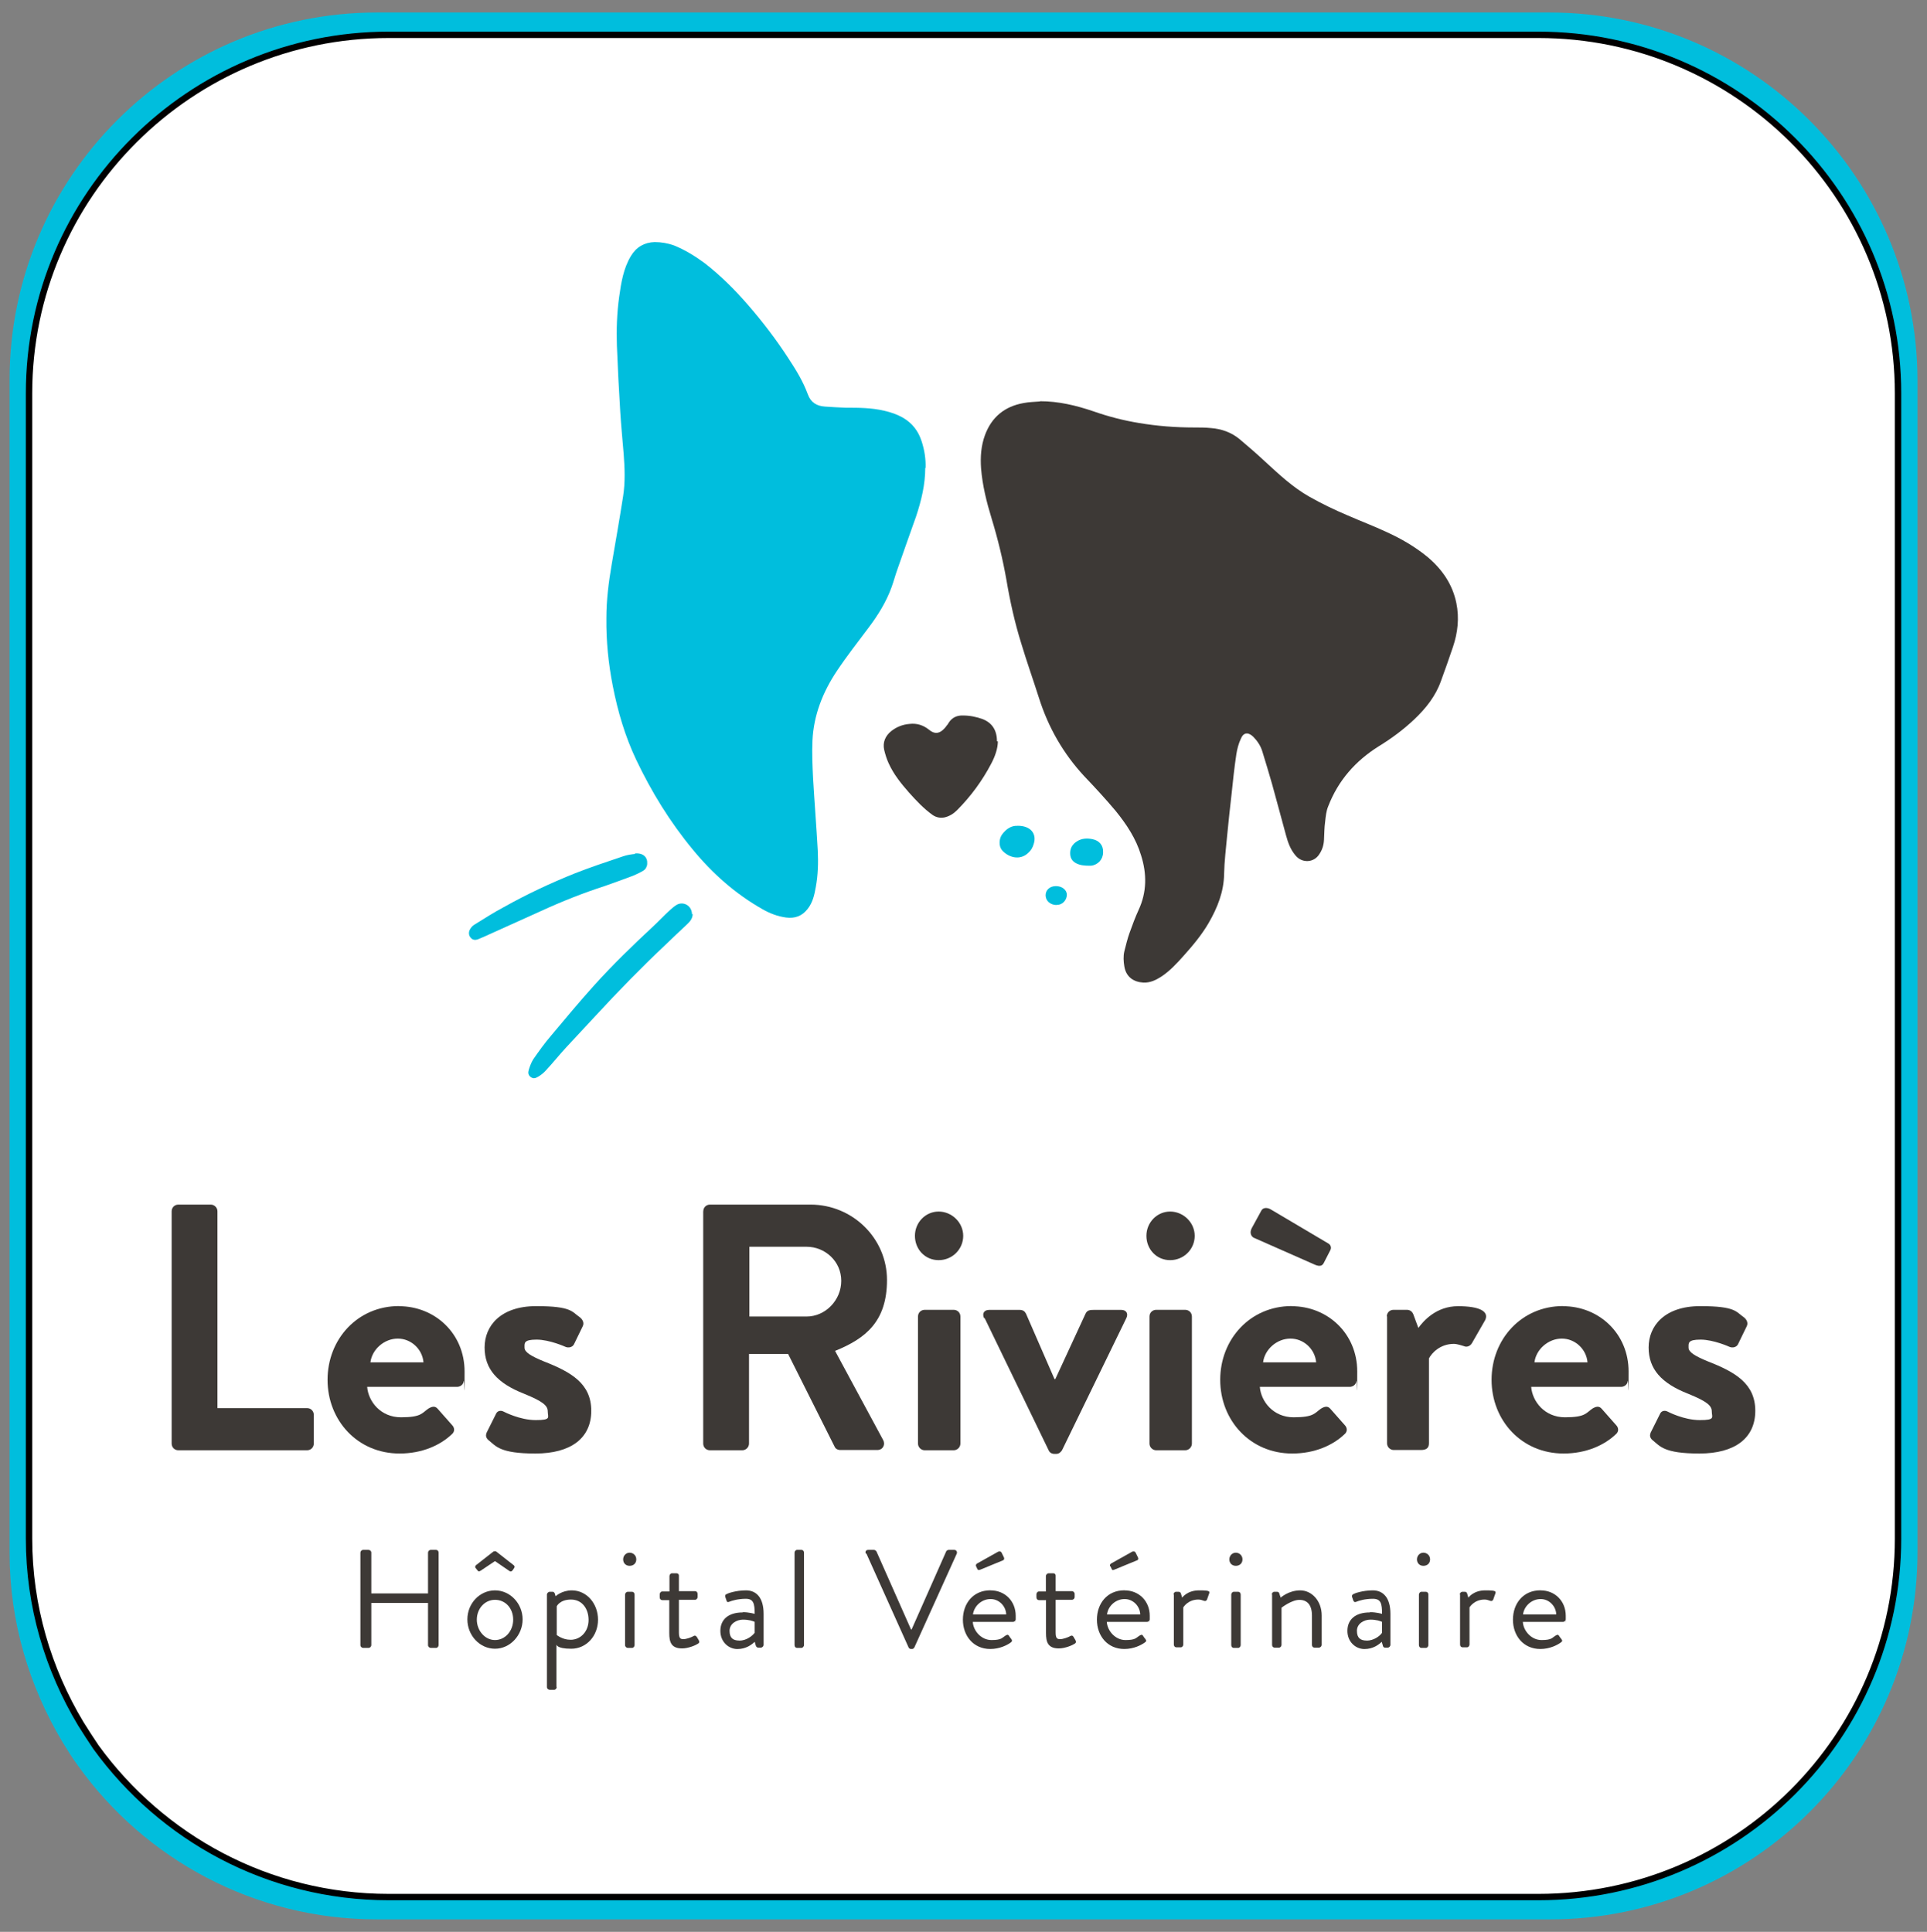 <?xml version="1.0" encoding="UTF-8"?>
<svg xmlns="http://www.w3.org/2000/svg" version="1.1" viewBox="0 0 302.09 302.91">
  <rect x="0" y="0" width="302.09" height="302.91" fill="#808080" stroke="none"/>
  <defs>
    <style>
      .cls-1 {
        fill: #fff;
        stroke: #000;
        stroke-miterlimit: 10;
      }

      .cls-2 {
        fill: #3d3936;
      }

      .cls-3 {
        fill: #00bedd;
      }
    </style>
  </defs>
  <!-- Generator: Adobe Illustrator 28.7.3, SVG Export Plug-In . SVG Version: 1.2.0 Build 164)  -->
  <g>
    <g id="Layer_2">
      <path class="cls-3" d="M242.9,1.96H59.1C27.3,1.96,1.5,27.76,1.5,59.56v183.9c0,10.9,3.1,21,8.3,29.7.8,1.3,1.6,2.6,2.5,3.8,10.4,14.5,27.5,24,46.8,24h183.9c31.8,0,57.6-25.8,57.6-57.6V59.56c-.1-31.8-25.9-57.6-57.7-57.6Z"/>
      <path class="cls-1" d="M241.15,5.46H60.95C29.85,5.46,4.55,30.66,4.55,61.66v179.6c0,10.6,3,20.5,8.1,29,.8,1.3,1.6,2.5,2.4,3.7,10.3,14.2,27,23.5,45.9,23.5h180.2c31.2,0,56.4-25.2,56.4-56.2V61.66c0-31-25.3-56.2-56.4-56.2Z"/>
      <g>
        <g>
          <path class="cls-2" d="M26.91,189.93c0-.57.44-1.05,1.05-1.05h5.08c.57,0,1.05.48,1.05,1.05v30.86h14.05c.61,0,1.05.48,1.05,1.05v4.51c0,.57-.44,1.05-1.05,1.05h-20.18c-.61,0-1.05-.48-1.05-1.05v-36.42Z"/>
          <path class="cls-2" d="M62.54,204.81c5.65,0,10.29,4.29,10.29,10.24s-.04,1.09-.13,1.49c-.04.57-.57.92-1.05.92h-14.09c.18,2.28,2.1,4.77,5.3,4.77s3.28-.66,4.29-1.36c.57-.35,1.05-.44,1.44,0l2.28,2.58c.39.39.48,1.01-.04,1.44-1.79,1.71-4.64,3.02-8.19,3.02-6.61,0-11.29-5.21-11.29-11.56s4.68-11.56,11.21-11.56h0ZM66.39,213.61c-.18-2.06-1.93-3.72-4.03-3.72s-4.03,1.66-4.29,3.72h8.32Z"/>
          <path class="cls-2" d="M76.24,224.73l1.49-2.98c.22-.57.79-.66,1.27-.39,0,0,2.49,1.31,4.99,1.31s1.88-.44,1.88-1.36-.79-1.58-3.68-2.76c-4.25-1.66-6.22-3.9-6.22-7.27s2.49-6.48,8.1-6.48,5.6.92,6.78,1.71c.48.35.79.92.48,1.49l-1.36,2.8c-.26.48-.88.57-1.31.39,0,0-2.49-1.14-4.55-1.14s-1.88.57-1.88,1.27,1.01,1.31,3.02,2.14c4.25,1.66,7.44,3.46,7.44,7.75s-3.2,6.7-8.75,6.7-6.17-1.14-7.31-2.06c-.35-.26-.57-.7-.35-1.14h-.04Z"/>
          <path class="cls-2" d="M110.25,189.93c0-.57.44-1.05,1.05-1.05h15.76c6.61,0,11.99,5.3,11.99,11.82s-3.37,9.19-8.14,11.12l7.53,13.96c.39.7,0,1.58-.92,1.58h-5.78c-.48,0-.79-.26-.88-.48l-7.31-14.58h-6.13v14.05c0,.57-.48,1.05-1.05,1.05h-5.08c-.61,0-1.05-.48-1.05-1.05v-36.42ZM126.45,206.43c2.93,0,5.43-2.54,5.43-5.6s-2.54-5.34-5.43-5.34h-8.97v10.94h8.97Z"/>
          <path class="cls-2" d="M143.43,193.78c0-2.1,1.66-3.81,3.72-3.81s3.85,1.71,3.85,3.81-1.71,3.81-3.85,3.81-3.72-1.71-3.72-3.81ZM143.91,206.43c0-.61.48-1.05,1.05-1.05h4.55c.57,0,1.05.44,1.05,1.05v19.92c0,.57-.48,1.05-1.05,1.05h-4.55c-.57,0-1.05-.48-1.05-1.05v-19.92Z"/>
          <path class="cls-2" d="M154.28,206.7c-.35-.7-.04-1.31.79-1.31h4.77c.57,0,.83.26,1.01.61l4.46,10.24h.13l4.73-10.24c.26-.57.7-.61,1.31-.61h4.29c.83,0,1.14.61.79,1.31l-10.07,20.7c-.18.26-.44.57-.92.57h-.26c-.48,0-.79-.26-.92-.57l-10.02-20.7h-.09Z"/>
          <path class="cls-2" d="M179.72,193.78c0-2.1,1.66-3.81,3.72-3.81s3.85,1.71,3.85,3.81-1.71,3.81-3.85,3.81-3.72-1.71-3.72-3.81ZM180.2,206.43c0-.61.48-1.05,1.05-1.05h4.55c.57,0,1.05.44,1.05,1.05v19.92c0,.57-.48,1.05-1.05,1.05h-4.55c-.57,0-1.05-.48-1.05-1.05v-19.92Z"/>
          <path class="cls-2" d="M202.48,204.81c5.65,0,10.29,4.29,10.29,10.24s-.04,1.09-.13,1.49c-.04.57-.57.92-1.05.92h-14.09c.18,2.28,2.1,4.77,5.3,4.77s3.28-.66,4.29-1.36c.57-.35,1.05-.44,1.44,0l2.28,2.58c.39.39.48,1.01-.04,1.44-1.79,1.71-4.64,3.02-8.19,3.02-6.61,0-11.29-5.21-11.29-11.56s4.68-11.56,11.21-11.56h0ZM196.57,194.09c-.44-.22-.7-.79-.35-1.49l1.53-2.8c.26-.48.92-.48,1.44-.18l9.02,5.34c.35.18.57.61.35,1.05l-1.01,1.97c-.22.48-.61.66-1.36.35l-9.63-4.25ZM206.33,213.61c-.18-2.06-1.93-3.72-4.03-3.72s-4.03,1.66-4.29,3.72h8.32Z"/>
          <path class="cls-2" d="M217.4,206.43c0-.61.48-1.05,1.05-1.05h2.1c.48,0,.83.26,1.01.7l.79,2.14c.79-1.09,2.8-3.41,6.22-3.41s4.9.83,4.25,2.19l-2.06,3.59c-.26.48-.83.7-1.27.48-.18-.04-1.01-.35-1.58-.35-2.19,0-3.5,1.49-3.9,2.28v13.31c0,.79-.48,1.05-1.27,1.05h-4.25c-.57,0-1.05-.48-1.05-1.05v-19.92l-.04.04Z"/>
          <path class="cls-2" d="M245.02,204.81c5.65,0,10.29,4.29,10.29,10.24s-.04,1.09-.13,1.49c-.04.57-.57.92-1.05.92h-14.09c.18,2.28,2.1,4.77,5.3,4.77s3.28-.66,4.29-1.36c.57-.35,1.05-.44,1.44,0l2.28,2.58c.39.39.48,1.01-.04,1.44-1.79,1.71-4.64,3.02-8.19,3.02-6.61,0-11.29-5.21-11.29-11.56s4.68-11.56,11.21-11.56h0ZM248.87,213.61c-.18-2.06-1.93-3.72-4.03-3.72s-4.03,1.66-4.29,3.72h8.32Z"/>
          <path class="cls-2" d="M258.72,224.73l1.49-2.98c.22-.57.79-.66,1.27-.39,0,0,2.49,1.31,4.99,1.31s1.88-.44,1.88-1.36-.79-1.58-3.68-2.76c-4.25-1.66-6.22-3.9-6.22-7.27s2.49-6.48,8.1-6.48,5.6.92,6.78,1.71c.48.35.79.92.48,1.49l-1.36,2.8c-.26.48-.88.57-1.31.39,0,0-2.49-1.14-4.55-1.14s-1.88.57-1.88,1.27,1.01,1.31,3.02,2.14c4.25,1.66,7.44,3.46,7.44,7.75s-3.2,6.7-8.75,6.7-6.17-1.14-7.31-2.06c-.35-.26-.57-.7-.35-1.14h-.04Z"/>
        </g>
        <g>
          <path class="cls-2" d="M56.5,243.46c0-.22.18-.44.44-.44h.83c.22,0,.44.18.44.44v6.39h8.89v-6.39c0-.22.18-.44.44-.44h.83c.22,0,.39.18.39.44v14.49c0,.22-.18.44-.39.44h-.83c-.22,0-.44-.18-.44-.44v-6.61h-8.89v6.61c0,.22-.18.44-.44.44h-.83c-.22,0-.44-.18-.44-.44v-14.49h0Z"/>
          <path class="cls-2" d="M77.6,249.37c2.41,0,4.33,2.1,4.33,4.55s-1.93,4.6-4.33,4.6-4.33-2.1-4.33-4.6,1.93-4.55,4.33-4.55h0ZM74.53,245.83c-.09-.13,0-.35.13-.44l2.63-2.06c.09-.09.18-.09.31-.09s.18,0,.26.09l2.63,2.06c.13.09.26.26.13.44-.18.26-.39.79-.79.48l-2.23-1.53-2.23,1.49c-.26.18-.39.13-.48,0l-.31-.39-.04-.04ZM77.6,257.16c1.58,0,2.85-1.4,2.85-3.2s-1.23-3.11-2.85-3.11-2.85,1.4-2.85,3.11,1.27,3.2,2.85,3.2Z"/>
          <path class="cls-2" d="M87.27,264.52c0,.22-.18.44-.39.44h-.7c-.22,0-.44-.18-.44-.44v-14.49c0-.22.22-.44.44-.44h.44c.18,0,.26.09.35.26l.13.44s.96-.92,2.54-.92c2.36,0,4.11,2.1,4.11,4.6s-1.79,4.55-4.2,4.55-2.32-.7-2.32-.7v6.65l.04.04ZM89.42,257.12c1.66,0,2.85-1.36,2.85-3.11s-1.01-3.2-2.76-3.2-2.23,1.05-2.23,1.05v4.51s.92.74,2.1.74h.04Z"/>
          <path class="cls-2" d="M97.69,244.51c0-.57.44-1.05,1.01-1.05s1.05.44,1.05,1.05-.44,1.01-1.05,1.01-1.01-.44-1.01-1.01ZM97.99,250.03c0-.22.18-.44.44-.44h.66c.22,0,.39.18.39.44v7.92c0,.22-.18.44-.39.44h-.66c-.22,0-.44-.18-.44-.44v-7.92Z"/>
          <path class="cls-2" d="M104.95,250.9h-1.14c-.22,0-.39-.18-.39-.44v-.48c0-.22.18-.44.39-.44h1.14v-2.41c0-.22.18-.44.39-.44h.7c.22,0,.39.13.39.35v2.45h2.54c.22,0,.39.18.39.44v.48c0,.22-.18.44-.39.44h-2.54v5.12c0,.88.22,1.05.7,1.05s1.31-.31,1.58-.48c.31-.18.39,0,.53.13l.31.53c.13.26.09.39-.13.53-.31.22-1.49.74-2.49.74-1.75,0-2.01-1.05-2.01-2.41v-5.25l.04.09Z"/>
          <path class="cls-2" d="M116.47,252.79c.92,0,1.84.26,1.84.26,0-1.62-.18-2.36-1.4-2.36s-2.23.31-2.63.48c-.22.09-.35,0-.39-.22l-.18-.53c-.09-.26,0-.39.22-.48.13-.09,1.4-.57,3.02-.57s2.76,1.14,2.76,3.68v4.86c0,.22-.22.44-.44.44h-.39c-.22,0-.31-.13-.39-.31l-.18-.61c-.44.44-1.36,1.14-2.71,1.14s-2.67-1.09-2.67-2.85,1.23-2.89,3.5-2.89l.04-.04ZM115.9,257.25c1.09,0,2.01-.7,2.41-1.23v-1.71c-.26-.13-.88-.35-1.84-.35s-2.1.61-2.1,1.75.57,1.53,1.53,1.53Z"/>
          <path class="cls-2" d="M124.56,243.46c0-.22.18-.44.39-.44h.7c.22,0,.39.18.39.44v14.49c0,.22-.22.44-.39.44h-.7c-.22,0-.39-.18-.39-.44v-14.49h0Z"/>
          <path class="cls-2" d="M135.73,243.59c-.13-.26,0-.57.39-.57h.88c.18,0,.31.13.39.22l5.43,12.26h.09l5.43-12.26c.04-.09.22-.22.39-.22h.88c.31,0,.48.31.39.57l-6.65,14.71c-.09.13-.18.26-.35.26h-.22c-.13,0-.31-.13-.35-.26l-6.61-14.71h-.09Z"/>
          <path class="cls-2" d="M155.29,249.37c2.28,0,3.94,1.71,3.94,3.98s0,.44-.04.61c0,.22-.18.35-.39.35h-6.3c.09,1.44,1.36,2.85,2.93,2.85s1.66-.35,2.14-.66c.31-.18.44-.26.61,0,.13.18.22.35.35.48.13.18.22.35-.09.57-.53.39-1.71,1.01-3.2,1.01-2.63,0-4.29-2.06-4.29-4.6s1.62-4.6,4.29-4.6h.04ZM157.74,253.14c-.04-1.27-1.09-2.41-2.45-2.41s-2.58,1.05-2.76,2.41h5.21ZM153.02,245.61c-.09-.18,0-.35.13-.44l3.28-1.84c.13-.09.44-.13.57.09l.39.79c.09.18,0,.39-.13.44l-3.5,1.44c-.31.13-.39.13-.53-.04l-.22-.48v.04Z"/>
          <path class="cls-2" d="M163.96,250.9h-1.09c-.22,0-.39-.18-.39-.44v-.48c0-.22.18-.44.39-.44h1.09v-2.41c0-.22.22-.44.44-.44h.7c.22,0,.39.13.39.35v2.45h2.54c.22,0,.44.18.44.44v.48c0,.22-.18.44-.44.44h-2.54v5.12c0,.88.22,1.05.7,1.05s1.31-.31,1.58-.48c.35-.18.44,0,.53.13l.31.53c.13.26.09.39-.13.53-.31.22-1.49.74-2.49.74-1.75,0-2.01-1.05-2.01-2.41v-5.25.09Z"/>
          <path class="cls-2" d="M176.3,249.37c2.28,0,3.94,1.71,3.94,3.98s0,.44-.04.61c0,.22-.18.35-.39.35h-6.3c.09,1.44,1.36,2.85,2.93,2.85s1.66-.35,2.14-.66c.31-.18.44-.26.61,0,.13.18.22.35.35.48.13.18.26.35-.09.57-.53.39-1.71,1.01-3.2,1.01-2.63,0-4.29-2.06-4.29-4.6s1.62-4.6,4.29-4.6h.04ZM178.75,253.14c-.04-1.27-1.09-2.41-2.45-2.41s-2.58,1.05-2.76,2.41h5.21ZM174.03,245.61c-.09-.18,0-.35.13-.44l3.28-1.84c.13-.09.44-.13.57.09l.39.79c.09.18.04.39-.13.44l-3.5,1.44c-.31.13-.39.13-.48-.04l-.22-.48-.04.04Z"/>
          <path class="cls-2" d="M183.96,250.03c0-.22.18-.44.39-.44h.44c.18,0,.31.13.35.31l.18.61s.79-1.14,2.63-1.14,1.75.13,1.53.7l-.26.74c-.13.26-.31.26-.53.18-.22-.09-.53-.18-.83-.18-1.66,0-2.36,1.23-2.36,1.23v5.82c0,.22-.18.44-.39.44h-.7c-.22,0-.39-.18-.39-.44v-7.92l-.04.09Z"/>
          <path class="cls-2" d="M192.72,244.51c0-.57.44-1.05,1.01-1.05s1.05.44,1.05,1.05-.44,1.01-1.05,1.01-1.01-.44-1.01-1.01ZM193.02,250.03c0-.22.18-.44.39-.44h.7c.22,0,.39.18.39.44v7.92c0,.22-.18.44-.39.44h-.7c-.22,0-.39-.18-.39-.44v-7.92Z"/>
          <path class="cls-2" d="M199.37,250.03c0-.22.18-.44.39-.44h.44c.18,0,.31.09.35.26l.22.66s1.23-1.14,3.06-1.14,3.37,1.66,3.37,3.94v4.6c0,.22-.22.44-.44.44h-.7c-.22,0-.39-.18-.39-.44v-4.6c0-1.66-.74-2.45-1.97-2.45s-2.8,1.23-2.8,1.23v5.82c0,.22-.18.44-.39.44h-.7c-.22,0-.39-.18-.39-.44v-7.92l-.04.04Z"/>
          <path class="cls-2" d="M214.82,252.79c.92,0,1.84.26,1.84.26,0-1.62-.18-2.36-1.44-2.36s-2.23.31-2.63.48c-.22.09-.35,0-.44-.22l-.18-.53c-.09-.26.04-.39.22-.48.13-.09,1.4-.57,3.02-.57s2.76,1.14,2.76,3.68v4.86c0,.22-.22.44-.39.44h-.44c-.22,0-.31-.13-.35-.31l-.18-.61c-.44.44-1.36,1.14-2.71,1.14s-2.67-1.09-2.67-2.85,1.23-2.89,3.5-2.89l.09-.04ZM214.25,257.25c1.09,0,2.06-.7,2.41-1.23v-1.71c-.26-.13-.88-.35-1.84-.35s-2.1.61-2.1,1.75.57,1.53,1.53,1.53Z"/>
          <path class="cls-2" d="M222.13,244.51c0-.57.44-1.05,1.01-1.05s1.05.44,1.05,1.05-.44,1.01-1.05,1.01-1.01-.44-1.01-1.01ZM222.44,250.03c0-.22.18-.44.39-.44h.7c.22,0,.39.18.39.44v7.92c0,.22-.18.44-.39.44h-.7c-.22,0-.39-.18-.39-.44v-7.92Z"/>
          <path class="cls-2" d="M228.83,250.03c0-.22.22-.44.39-.44h.44c.18,0,.31.13.35.31l.18.61s.79-1.14,2.63-1.14,1.75.13,1.53.7l-.26.74c-.13.26-.31.26-.53.18-.22-.09-.53-.18-.83-.18-1.66,0-2.36,1.23-2.36,1.23v5.82c0,.22-.18.44-.39.44h-.7c-.22,0-.39-.18-.39-.44v-7.92l-.04.09Z"/>
          <path class="cls-2" d="M241.52,249.37c2.28,0,3.94,1.71,3.94,3.98s0,.44-.04.61c0,.22-.18.35-.39.35h-6.3c.09,1.44,1.36,2.85,2.93,2.85s1.66-.35,2.14-.66c.31-.18.44-.26.61,0,.13.18.22.35.35.48.13.18.26.35-.09.57-.53.39-1.71,1.01-3.2,1.01-2.63,0-4.29-2.06-4.29-4.6s1.62-4.6,4.29-4.6h.04ZM243.97,253.14c-.04-1.27-1.09-2.41-2.45-2.41s-2.58,1.05-2.76,2.41h5.21Z"/>
        </g>
      </g>
      <g>
        <path class="cls-2" d="M163.04,62.91c2.89,0,5.65.66,8.36,1.58,2.36.83,4.73,1.44,7.18,1.84,2.85.48,5.73.7,8.62.7.88,0,1.75,0,2.63.09,1.66.13,3.2.66,4.51,1.75,1.36,1.14,2.67,2.28,3.98,3.5,2.19,2.01,4.33,4.03,6.96,5.52,1.93,1.09,3.94,2.06,6,2.93,2.01.88,4.07,1.66,6.04,2.58,2.32,1.05,4.51,2.32,6.48,3.94,2.28,1.93,3.9,4.25,4.51,7.22.48,2.36.22,4.64-.53,6.87-.61,1.79-1.23,3.59-1.88,5.34-.83,2.36-2.36,4.29-4.16,6-1.71,1.62-3.59,3.02-5.6,4.25-3.63,2.28-6.35,5.34-7.92,9.41-.31.74-.39,1.58-.48,2.41-.13.92-.13,1.88-.18,2.85-.04.79-.26,1.53-.7,2.19-.83,1.4-2.71,1.53-3.76.26-.79-.92-1.18-2.01-1.49-3.15-.74-2.67-1.44-5.38-2.19-8.05-.48-1.71-1.01-3.41-1.53-5.12-.26-.88-.79-1.66-1.44-2.32-.79-.74-1.53-.66-1.93.35-.35.74-.57,1.58-.7,2.41-.31,2.06-.53,4.11-.74,6.17-.26,2.19-.48,4.38-.7,6.57-.18,2.01-.44,4.03-.48,6.04-.04,2.8-1.05,5.3-2.41,7.66-1.09,1.88-2.49,3.55-3.94,5.17-1.05,1.18-2.14,2.36-3.46,3.24-.88.57-1.79,1.01-2.85.96-1.53-.09-2.71-.88-2.98-2.54-.13-.79-.18-1.58,0-2.36.26-1.01.48-1.97.83-2.93.44-1.23.88-2.41,1.4-3.55,1.31-2.8,1.31-5.69.39-8.58-.79-2.63-2.28-4.86-3.98-6.96-1.58-1.88-3.24-3.68-4.95-5.47-3.28-3.55-5.6-7.62-7.05-12.17-.92-2.89-1.93-5.73-2.8-8.62-1.01-3.24-1.75-6.57-2.32-9.94-.57-3.24-1.36-6.48-2.32-9.63-.79-2.58-1.44-5.17-1.66-7.88-.13-1.79,0-3.55.61-5.21,1.05-2.85,3.11-4.51,6.04-5.03.88-.18,1.79-.18,2.67-.26h-.09Z"/>
        <path class="cls-2" d="M156.43,116.26c0,1.09-.44,2.36-1.05,3.5-1.4,2.67-3.2,5.12-5.34,7.27-.53.53-1.18.96-1.97,1.14-.7.13-1.31,0-1.88-.39-1.4-1.01-2.54-2.23-3.68-3.5-1.23-1.4-2.41-2.85-3.2-4.6-.31-.66-.53-1.4-.7-2.1-.26-1.18.18-2.19,1.09-2.93.83-.66,1.79-1.05,2.89-1.14,1.14-.13,2.14.18,3.06.92.88.74,1.66.61,2.41-.22.13-.13.22-.26.35-.44.13-.13.22-.26.31-.44.53-.83,1.31-1.18,2.28-1.14,1.05,0,2.1.22,3.06.57,1.44.57,2.23,1.71,2.23,3.46l.13.04Z"/>
        <g>
          <path class="cls-3" d="M145.05,73.32c0,2.63-.61,5.17-1.44,7.66-.96,2.71-1.93,5.43-2.89,8.19-.35.96-.61,1.97-.96,2.93-.83,2.28-2.1,4.33-3.55,6.26-1.71,2.28-3.46,4.51-5.03,6.87-2.19,3.28-3.63,6.92-3.81,10.9-.09,1.93,0,3.9.09,5.82.22,3.81.53,7.62.74,11.42.09,1.93.04,3.85-.31,5.73-.22,1.23-.48,2.41-1.27,3.41-.88,1.14-2.01,1.53-3.37,1.36-1.36-.18-2.58-.66-3.72-1.31-4.25-2.41-7.84-5.6-10.9-9.32-3.59-4.33-6.52-9.1-8.93-14.18-1.71-3.63-2.85-7.48-3.63-11.47-.7-3.55-1.05-7.09-1.01-10.68,0-2.8.35-5.6.83-8.4.61-3.55,1.23-7.09,1.79-10.68.35-2.19.26-4.42.09-6.65-.18-2.19-.39-4.33-.53-6.52-.22-3.46-.39-6.96-.53-10.42-.09-2.54,0-5.12.35-7.66.31-2.23.66-4.46,1.84-6.43.83-1.4,2.1-2.14,3.72-2.19,1.05,0,2.1.18,3.06.53,1.71.7,3.28,1.66,4.77,2.76,2.49,1.93,4.73,4.16,6.78,6.52,2.32,2.67,4.46,5.47,6.39,8.45,1.18,1.79,2.28,3.59,3.02,5.6.48,1.31,1.4,1.84,2.67,1.93,1.09.09,2.19.13,3.28.18,2.01,0,4.03,0,6.04.48,1.01.22,2.01.57,2.93,1.09,1.49.88,2.41,2.1,2.93,3.72.44,1.36.66,2.76.61,4.16l-.09-.04Z"/>
          <path class="cls-3" d="M108.59,143.31c0,.66-.39,1.18-.92,1.66-1.09,1.01-2.19,2.06-3.28,3.11-3.81,3.59-7.44,7.31-10.99,11.16-1.53,1.66-3.11,3.33-4.64,4.99-1.09,1.18-2.1,2.45-3.2,3.63-.35.39-.74.7-1.18.96s-.74.35-1.14.09c-.44-.31-.48-.7-.35-1.14s.39-1.18.7-1.66c.88-1.27,1.79-2.54,2.8-3.72,2.23-2.67,4.46-5.34,6.78-7.92,2.89-3.2,5.95-6.17,9.1-9.1.96-.88,1.84-1.84,2.8-2.71.35-.31.7-.61,1.09-.83,1.09-.53,2.32.26,2.32,1.53l.09-.04Z"/>
          <path class="cls-3" d="M99.53,133.82c1.36-.13,2.01.66,1.93,1.62,0,.39-.26.88-.57,1.05-.57.35-1.05.57-1.66.83-1.49.57-2.98,1.09-4.46,1.62-3.37,1.09-6.7,2.41-9.94,3.9-3.02,1.36-6,2.71-9.02,4.07-.31.13-.61.26-.92.39-.39.13-.79.09-1.05-.22-.31-.31-.39-.7-.26-1.14.18-.44.48-.79.88-1.01,1.49-.92,2.98-1.88,4.55-2.71,3.59-2.01,7.31-3.76,11.16-5.3,2.45-.96,4.95-1.79,7.44-2.63.7-.26,1.49-.35,1.93-.39v-.09Z"/>
          <path class="cls-3" d="M159.54,129.48c2.06,0,3.06,1.27,2.49,2.93-.13.44-.39.92-.74,1.23-1.4,1.44-3.33.74-4.25-.39-.48-.61-.44-1.79.09-2.45.61-.83,1.44-1.36,2.36-1.31h.04Z"/>
          <path class="cls-3" d="M169.08,135.52c-.74-.26-1.27-.74-1.31-1.62s.35-1.53,1.05-1.97c.74-.48,1.58-.53,2.45-.35,1.09.22,1.71,1.01,1.66,2.06,0,1.09-.79,1.97-1.88,2.1-.22,0-1.31.04-1.97-.22Z"/>
          <path class="cls-3" d="M165.67,141.91c-1.01,0-1.75-.66-1.75-1.53s.7-1.44,1.62-1.44,1.71.57,1.71,1.36c0,.74-.61,1.62-1.62,1.58l.04.04Z"/>
        </g>
      </g>
    </g>
  </g>
</svg>